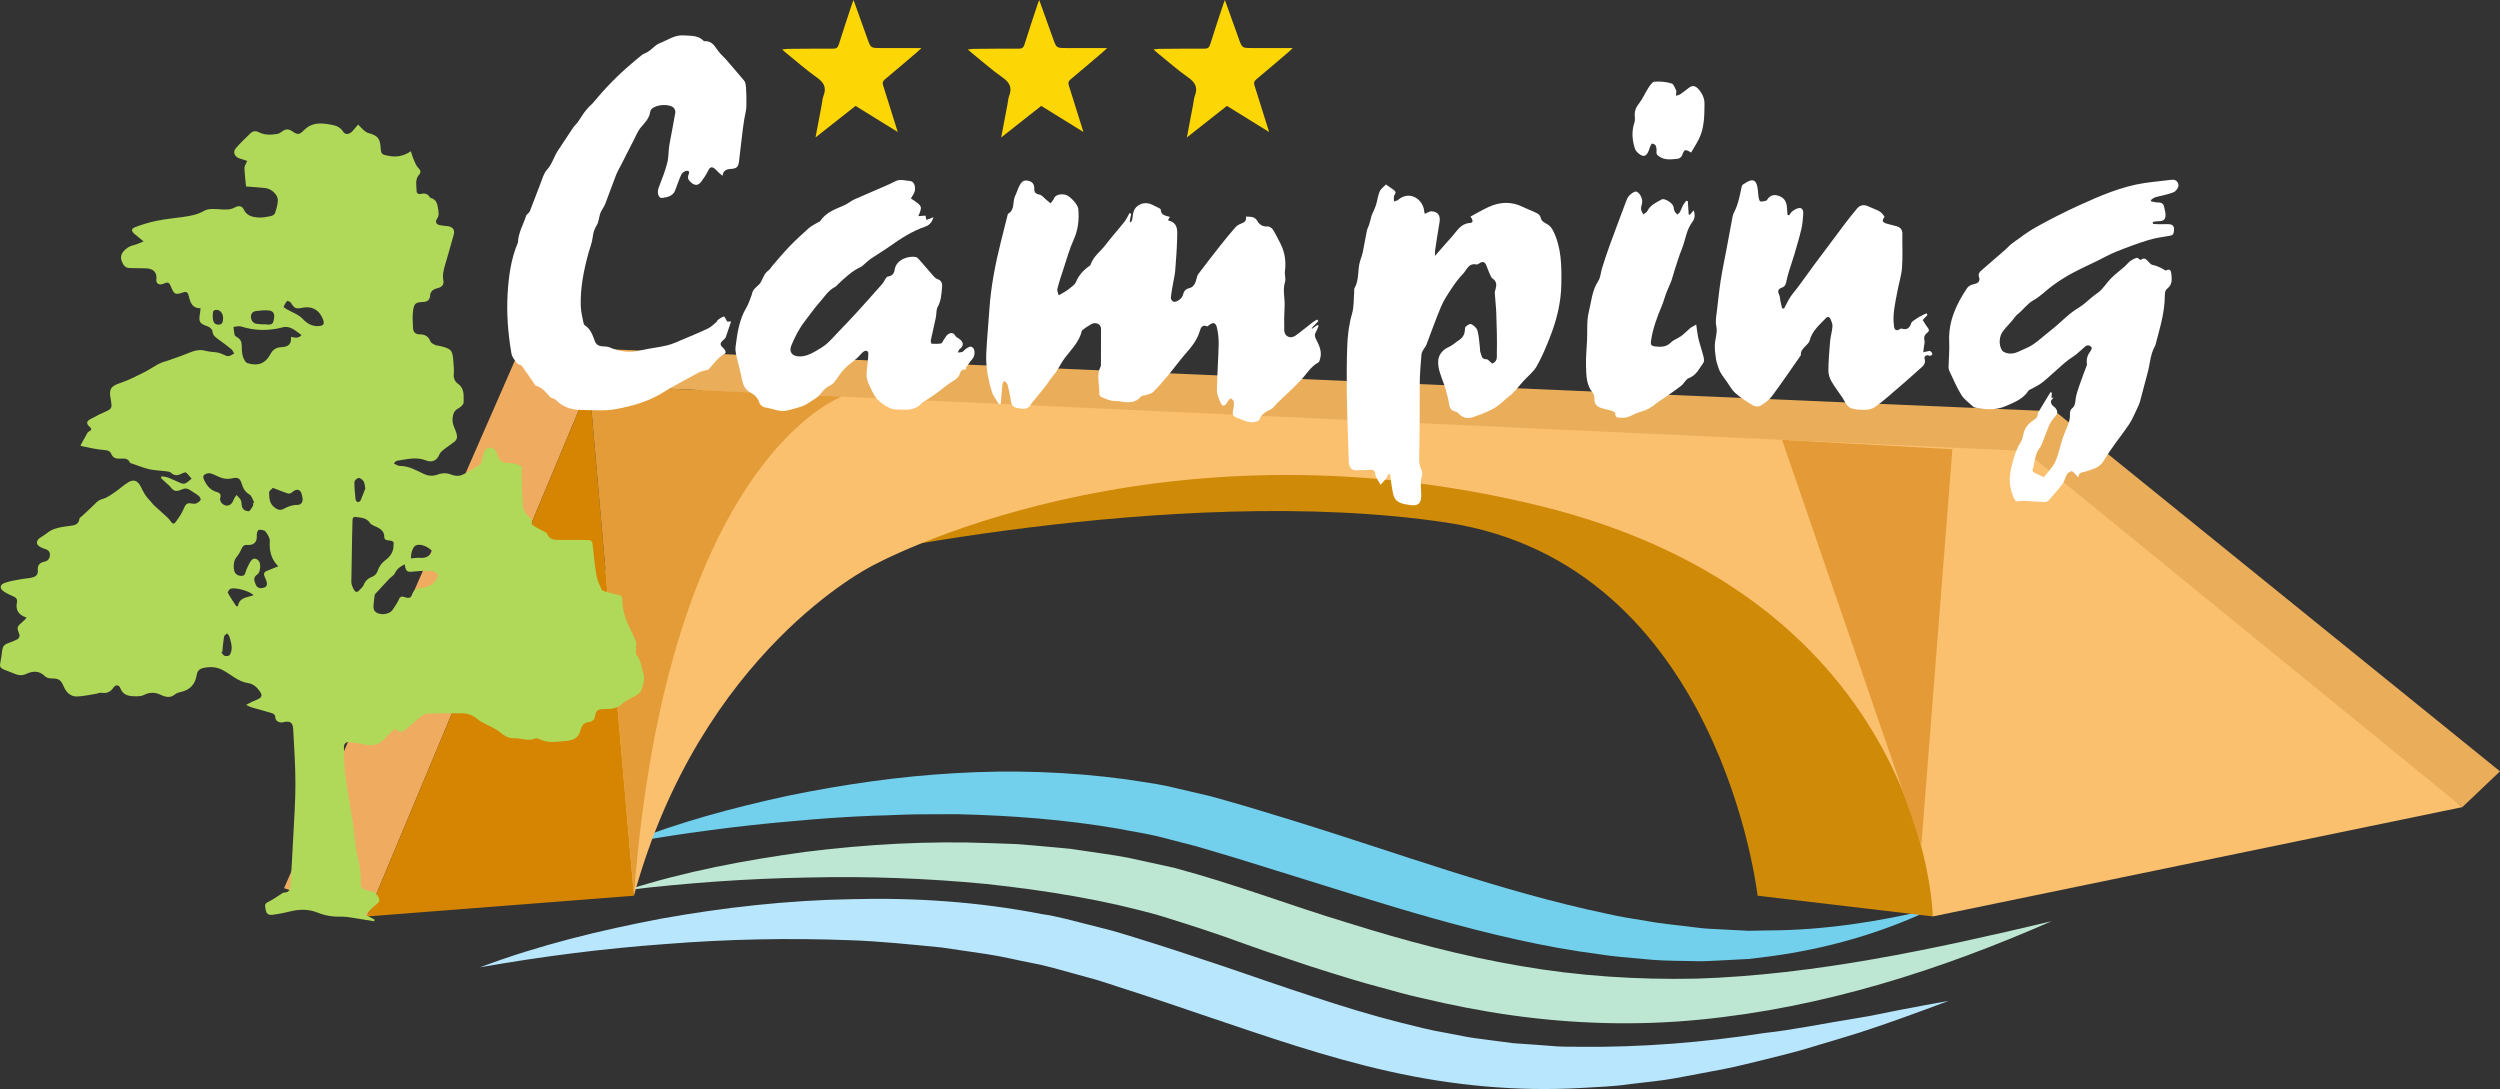 <svg xmlns="http://www.w3.org/2000/svg" xmlns:xlink="http://www.w3.org/1999/xlink" id="Calque_1" x="0px" y="0px" viewBox="0 0 433.119 188.669" xml:space="preserve"><rect x="0" y="0" width="433.119" height="188.669" fill="#333333" stroke="none"/><path fill="#72D0EC" d="M108.599,146.038c8.999-3.588,18.396-6.109,27.895-8.171 c9.522-1.955,19.2-3.366,28.988-3.918c9.786-0.58,19.68-0.267,29.52,1.056 c2.455,0.392,4.923,0.695,7.362,1.217l7.303,1.708c4.721,1.296,9.345,2.686,13.968,4.113 c18.478,5.703,36.397,12.421,54.826,16.272c2.296,0.564,4.617,0.853,6.935,1.264 c2.316,0.45,4.648,0.623,6.98,0.926c1.166,0.123,2.335,0.322,3.505,0.385l3.517,0.186l3.528,0.179 l3.528-0.063c9.441-0.034,18.893-1.474,28.309-3.729c-8.731,4.172-18.232,6.892-27.989,8.206 l-3.67,0.46l-3.689,0.195l-3.701,0.183c-1.235,0.059-2.463-0.018-3.698-0.022 c-2.468-0.033-4.948-0.072-7.393-0.353c-2.448-0.247-4.929-0.379-7.35-0.784 c-9.779-1.243-19.33-3.563-28.681-6.165c-9.349-2.632-18.522-5.585-27.672-8.415 c-4.558-1.453-9.15-2.844-13.688-4.16l-6.717-1.731c-2.252-0.538-4.565-0.856-6.843-1.326 c-9.184-1.572-18.574-2.283-28.03-2.499l-7.103,0.034c-2.37,0.032-4.739,0.192-7.118,0.229 c-4.752,0.182-9.509,0.515-14.263,0.966C127.629,143.086,118.125,144.399,108.599,146.038z"></path><path fill="#BDE7D3" d="M108.599,154.199c10.051-3.226,20.479-5.187,30.979-6.618 c10.517-1.31,21.172-1.927,31.854-1.514l4.009,0.14c1.338,0.04,2.67,0.202,4.007,0.297 l4.006,0.362l2.004,0.19l1.995,0.295c2.657,0.416,5.332,0.739,7.979,1.245l7.919,1.733 c10.665,2.838,20.206,6.558,30.173,9.556c9.883,3.092,19.813,5.756,29.872,7.465 c10.055,1.747,20.246,2.407,30.504,2.197c20.542-0.653,41.046-5.085,61.524-9.946 c-19.252,8.451-39.655,15.002-61.088,17.065c-10.693,1.044-21.581,0.738-32.261-0.748 c-5.34-0.739-10.626-1.788-15.839-3.023c-2.63-0.565-5.177-1.343-7.761-2.029 c-2.59-0.676-5.119-1.479-7.663-2.256c-2.548-0.774-5.059-1.614-7.564-2.464 c-2.512-0.84-5.021-1.678-7.495-2.579c-5.03-1.869-9.774-3.365-14.626-4.881 c-9.779-2.795-19.931-4.422-30.171-5.532c-10.255-0.995-20.637-1.374-31.045-1.124 C129.492,152.207,119.056,152.951,108.599,154.199z"></path><path fill="#B8E7FD" d="M83.162,167.584c10.182-3.839,20.81-6.424,31.541-8.459 c10.754-1.921,21.683-3.145,32.697-3.341c11.006-0.293,22.123,0.43,33.074,2.578 c2.762,0.386,5.456,1.172,8.17,1.847l4.069,1.039c1.336,0.368,2.618,0.792,3.93,1.185 c5.228,1.593,10.387,3.333,15.533,5.047c5.126,1.762,10.219,3.525,15.299,5.186 c5.069,1.676,10.138,3.241,15.234,4.517c2.548,0.635,5.094,1.308,7.671,1.734l3.856,0.741 c1.288,0.228,2.588,0.357,3.883,0.541l3.893,0.517c1.304,0.119,2.614,0.171,3.921,0.277l3.929,0.298 c1.313,0.069,2.632,0.04,3.95,0.065c10.538,0.107,21.215-0.738,31.828-2.382 c5.349-0.586,10.617-1.729,15.961-2.56c2.676-0.407,5.306-1.029,7.968-1.527 c2.666-0.491,5.325-1.02,8.007-1.481c-5.083,1.895-10.184,3.791-15.36,5.466 c-2.592,0.825-5.206,1.582-7.817,2.367c-2.6,0.824-5.249,1.475-7.9,2.14 c-2.658,0.627-5.301,1.341-7.991,1.86l-8.094,1.526c-2.704,0.511-5.462,0.722-8.199,1.079 c-2.735,0.396-5.51,0.476-8.281,0.644c-11.083,0.642-22.382-0.428-33.237-2.871 c-10.879-2.425-21.242-6.039-31.462-9.484c-5.107-1.746-10.197-3.476-15.301-5.102 c-1.271-0.409-2.551-0.86-3.816-1.235l-3.777-1.04c-2.523-0.68-5.017-1.463-7.608-1.92 c-2.577-0.5-5.126-1.14-7.73-1.531l-7.829-1.152c-5.261-0.516-10.534-1.074-15.853-1.262 c-10.625-0.409-21.34-0.192-32.045,0.663C104.558,164.327,93.854,165.698,83.162,167.584z"></path><path fill="#CF8A07" d="M334.857,158.77l-30.36-3.591c0,0-6.425-57.473-53.865-64.638 c-47.439-7.165-110.014,7.182-110.014,7.182l36.236-17.628l63-7.057l63.337,5.098l40.154,23.178 l11.099,32.319L334.857,158.77z"></path><path fill="#FAC06E" d="M334.857,158.77c0,0-1.014-54.744-68.229-71.167S151.064,98.05,151.064,98.05 s-29.598,14.69-41.242,57.129l-7.726-51.253l21.871-40.807l214.154,11.426l16.976,0.326l71.493,64.964 L334.857,158.77z"></path><polygon fill="#EFAC61" points="63.575,158.77 49.211,153.873 90.344,59.855 102.096,66.71 "></polygon><polygon fill="#D58502" points="109.822,155.179 63.575,158.77 102.096,66.71 "></polygon><polygon fill="#E49B37" points="308.74,76.202 338.248,77.829 332.87,146.402 "></polygon><polygon fill="#EAAE5B" points="90.344,59.855 102.096,66.71 350.853,78.136 426.59,139.836 433.119,133.633  356.076,71.281 "></polygon><path fill="#E39C37" d="M145.838,68.719c0,0-30.249,10.722-36.016,86.459l-7.726-88.469L145.838,68.719z"></path><path fill="#B0D959" d="M63.292,158.455c0.677,0.37,1.142,0.624,1.608,0.878 c-0.024,0.09-0.049,0.181-0.073,0.271c-1.259-0.203-2.516-0.415-3.776-0.604 c-0.604-0.09-1.217-0.208-1.821-0.189c-1.45,0.046-2.817-0.144-4.19-0.698 c-1.488-0.6-3.083-0.629-4.673-0.23c-0.981,0.246-1.979,0.443-2.98,0.586 c-0.566,0.081-1.159,0.074-1.33-0.724c-0.243-1.136-0.203-1.192,0.699-1.646 c0.684-0.344,1.304-0.816,1.958-1.221c0.171-0.106,0.365-0.253,0.547-0.251 c0.88,0.007,1.023-0.614,1.064-1.257c0.177-2.781,0.341-5.564,0.479-8.347 c0.153-3.068,0.38-6.138,0.378-9.207c-0.002-3.17-0.218-6.341-0.388-9.509 c-0.063-1.17-0.585-1.475-1.742-1.176c-0.615,0.159-1.341-0.216-1.354-0.821 c-0.011-0.547-0.347-0.684-0.699-0.792c-1.142-0.351-2.3-0.646-3.447-0.98 c-0.255-0.074-0.488-0.221-0.917-0.421c0.44-0.234,0.694-0.385,0.962-0.508 c0.401-0.184,0.828-0.317,1.213-0.53c0.511-0.282,0.664-0.629,0.275-1.204 c-0.537-0.796-1.169-1.397-2.14-1.541c-1.729-0.256-2.94-1.512-4.408-2.27 c-1.068-0.551-2.139-0.577-3.265-0.347c-0.658,0.134-1.082,0.505-1.186,1.182 c-0.248,1.623-1.147,2.629-2.766,2.989c-0.327,0.073-0.697,0.162-0.94,0.369 c-0.838,0.714-1.651,0.538-2.541,0.115c-0.962-0.456-1.932-0.487-2.93,0.042 c-0.405,0.214-0.952,0.215-1.435,0.214c-1.126-0.002-2.157-0.145-2.653-1.442 c-0.207-0.541-0.789-0.63-1.175-0.052c-0.51,0.765-1.17,1.034-2.074,0.887 c-0.31-0.05-0.653,0.137-0.985,0.188c-1.077,0.167-2.154,0.416-3.236,0.453 c-1.096,0.038-1.845-0.676-2.264-1.632c-0.554-1.264-0.849-1.481-2.217-1.496 c-0.361-0.004-0.822-0.122-1.061-0.362c-1.012-1.021-2.135-0.948-3.29-0.407 c-0.63,0.295-1.205,0.266-1.81,0.033c-0.705-0.271-1.407-0.551-2.109-0.832 c-0.472-0.189-0.682-0.497-0.568-1.042c0.154-0.738,0.265-1.487,0.346-2.237 c0.066-0.612,0.33-1.007,0.925-1.218c0.614-0.217,1.227-0.456,1.793-0.77 c0.18-0.1,0.352-0.528,0.282-0.713c-0.501-1.323-0.512-1.362,0.567-2.298 c0.156-0.135,0.333-0.246,0.654-0.702c-0.198-0.077-0.403-0.139-0.592-0.232 c-0.992-0.492-1.281-1.345-1.079-2.355c0.13-0.649-0.163-0.888-0.68-1.102 c-0.528-0.219-1.05-0.471-1.53-0.779c-0.792-0.509-0.816-1.179,0.053-1.514 c0.998-0.385,2.102-0.5,3.164-0.709c0.433-0.085,0.885-0.079,1.317-0.168 c0.744-0.153,1.402-0.367,1.299-1.387c-0.077-0.765,0.296-1.265,1.123-1.423 c0.628-0.119,0.99-0.572,0.976-1.236c-0.014-0.676-0.475-0.869-1.056-1.05 c-0.445-0.139-1.052-0.455-1.161-0.819c-0.178-0.599,0.38-0.989,0.91-1.295 c0.509-0.295,0.944-0.721,1.459-1.001c0.44-0.239,0.938-0.394,1.428-0.51 c0.581-0.137,1.179-0.204,1.773-0.279c0.822-0.104,1.63-0.184,1.762-1.274 c0.021-0.177,0.316-0.322,0.486-0.481c0.744-0.698,1.509-1.375,2.225-2.1 c0.38-0.386,0.701-0.682,1.302-0.832c0.787-0.196,1.499-0.756,2.199-1.227 c0.793-0.534,1.49-1.22,2.313-1.695c0.874-0.504,1.534-0.232,2.016,0.642 c0.288,0.523,0.522,1.08,0.85,1.575c0.3,0.454,0.693,0.846,1.048,1.264 c0.167,0.197,0.326,0.404,0.515,0.578c0.608,0.562,1.235,1.102,1.841,1.667 c0.345,0.322,0.729,0.632,0.975,1.024c0.274,0.438,0.57,0.623,0.888,0.187 c0.531-0.73,1.063-1.489,1.41-2.313c0.268-0.636,0.478-1.075,1.26-0.925 c0.3,0.057,0.651,0.101,0.92-0.002c0.298-0.115,0.619-0.362,0.752-0.637 c0.07-0.145-0.182-0.542-0.386-0.705c-0.445-0.356-0.957-0.627-1.43-0.95 c-0.441-0.301-0.856-0.381-1.386-0.151c-1.129,0.49-1.417,0.378-2.178-0.57 c-0.16-0.199-0.392-0.338-0.582-0.514c-0.311-0.287-0.615-0.581-0.921-0.873 c0.04-0.099,0.08-0.198,0.121-0.297c0.393,0.075,0.807,0.094,1.174,0.237 c0.722,0.282,1.409,0.655,2.13,0.941c0.249,0.098,0.608,0.151,0.826,0.042 c0.39-0.195,0.711-0.528,1.06-0.804c-0.316-0.363-0.605-0.757-0.966-1.067 c-0.1-0.086-0.438,0.039-0.629,0.139c-0.693,0.362-1.319,0.523-1.996-0.106 c-0.244-0.226-0.722-0.226-1.099-0.277c-0.892-0.121-1.808-0.128-2.677-0.334 c-1.008-0.239-1.978-0.641-2.964-0.976c-0.123-0.042-0.312-0.07-0.349-0.157 c-0.408-0.934-1.225-0.665-1.944-0.688c-0.587-0.019-1.032-0.203-1.286-0.815 c-0.226-0.545-0.676-0.654-1.313-0.695c-1.28-0.082-2.545-0.419-3.813-0.665 c-0.142-0.028-0.266-0.146-0.218-0.118c0.462-0.839,0.839-1.538,1.234-2.227 c0.057-0.1,0.194-0.163,0.304-0.223c0.422-0.23,0.419-0.468,0.06-0.774 c-0.602-0.513-0.596-0.938,0.087-1.314c0.973-0.537,1.975-1.027,2.99-1.479 c0.47-0.209,0.735-0.482,0.699-0.994c-0.023-0.334-0.066-0.669-0.131-0.998 c-0.354-1.79,0.02-2.266,1.702-2.826c1.366-0.454,2.664-1.129,3.96-1.769 c0.857-0.424,1.65-0.976,2.489-1.439c0.378-0.209,0.798-0.342,1.201-0.505 c0.046-0.019,0.108,0.004,0.155-0.013c1.308-0.47,2.632-0.903,3.917-1.43 c0.985-0.404,1.931-0.705,3.018-0.4c0.669,0.188,1.391,0.18,2.082,0.301 c0.319,0.056,0.622,0.209,0.932,0.319c0.31,0.111,0.631,0.339,0.925,0.307 c0.35-0.038,0.677-0.297,1.013-0.46c-0.174-0.265-0.296-0.593-0.531-0.783 c-0.765-0.621-1.565-1.199-2.362-1.78c-0.452-0.329-0.818-0.649-0.876-1.298 c-0.027-0.299-0.442-0.698-0.767-0.814c-1.519-0.545-1.671-0.766-1.373-2.439 c0.04-0.223,0.046-0.452,0.073-0.734c-1.481,0.026-1.793-1.054-2.035-2.101 c-0.15-0.646-0.364-0.842-1.006-0.626c-1.327,0.446-1.51,0.347-2.043-0.923 c-0.372-0.889-0.501-0.938-1.441-0.557c-0.661,0.268-1.217-0.105-1.13-0.758 c0.16-1.199-0.492-1.909-1.792-1.942c-0.938-0.024-1.877-0.047-2.815-0.051 c-0.759-0.003-1.105-0.489-1.354-1.102c-0.254-0.627-0.215-1.192,0.238-1.752 c0.503-0.622,1.117-0.971,1.889-1.144c0.484-0.108,0.938-0.352,1.624-0.621 c-0.633-0.516-1.072-0.863-1.5-1.224c-0.691-0.584-0.701-0.969,0.114-1.275 c1.185-0.445,2.412-0.816,3.651-1.069c1.472-0.3,2.976-0.446,4.467-0.651 c1.305-0.179,2.545-0.379,3.763-1.08c0.804-0.463,2.027-0.296,3.054-0.242 c0.802,0.042,1.548,0.066,2.264-0.344c0.616-0.352,1.241-0.294,1.541,0.354 c0.517,1.118,1.509,1.313,2.513,1.394c0.713,0.057,1.453-0.104,2.166-0.243 c0.272-0.053,0.652-0.263,0.728-0.488c0.239-0.708,0.46-1.452,0.499-2.192 c0.053-0.995-1.064-2.058-2.19-2.182c-1.107-0.123-2.221-0.186-3.322-0.275 c-0.098-1.06-0.24-2.138-0.273-3.219c-0.011-0.345,0.269-0.699,0.475-1.192 c-0.387-0.132-0.799-0.303-1.227-0.412c-0.905-0.23-1.341-1.09-0.765-1.776 c0.779-0.928,1.687-1.747,2.546-2.607c0.426-0.426,0.942-0.457,1.445-0.196 c1.034,0.535,2.117,0.472,3.203,0.3c0.286-0.045,0.574-0.223,0.812-0.404 c0.593-0.453,1.142-0.509,1.784-0.059c0.927,0.649,1.241,0.627,2.037-0.18 c1.507-1.526,3.311-1.246,5.112-0.87c0.673,0.141,1.267,0.485,1.683,1.136 c0.377,0.591,1.119,0.476,1.646-0.151c0.31-0.369,0.631-0.728,0.947-1.092 c0.332,0.341,0.645,0.703,1.004,1.014c0.227,0.197,0.505,0.379,0.79,0.459 c1.5,0.419,1.988,0.864,2.086,2.411c0.085,1.337,0.252,1.316,1.474,1.545 c1.283,0.241,2.492,0.061,3.772-0.806c0.173,0.517,0.287,0.967,0.473,1.384 c0.236,0.528,0.437,1.123,0.828,1.515c0.412,0.413,0.483,0.766,0.149,1.139 c-0.773,0.866-0.467,1.878-0.449,2.843c0.008,0.438,0.335,0.619,0.784,0.506 c0.622-0.156,1.136-0.013,1.495,0.552c0.041,0.064,0.101,0.143,0.166,0.159 c0.848,0.206,1.116,0.829,1.237,1.61c0.108,0.698,0.298,1.36-0.162,2.034 c-0.341,0.499-0.125,0.917,0.462,1.05c0.453,0.103,0.924,0.13,1.387,0.184 c0.921,0.107,1.299,0.656,1.055,1.5c-0.501,1.739-0.969,3.488-1.489,5.222 c-0.265,0.881-0.489,1.738-0.302,2.678c0.126,0.635-0.164,1.106-0.842,1.293 c-0.35,0.097-0.729,0.2-1.004,0.417c-0.223,0.176-0.426,0.52-0.436,0.798 c-0.029,0.757-0.37,1.181-1.129,1.218c-1.382,0.068-1.655,0.211-1.836,1.538 c-0.136,0.995-0.053,2.026-0.002,3.038c0.034,0.665,0.454,1.039,1.139,1.039 c0.901,0,1.531,0.33,1.869,1.234c0.103,0.274,0.524,0.46,0.835,0.615 c0.223,0.112,0.509,0.091,0.761,0.155c2.094,0.53,2.234,0.688,2.385,2.79 c0.049,0.676,0.129,1.361,0.065,2.03c-0.073,0.764,0.166,1.335,0.759,1.766 c1.14,0.829,0.934,2.085,0.946,3.215c0.004,0.347-0.528,0.816-0.923,1.027 c-0.724,0.388-0.901,0.92-0.99,1.698c-0.119,1.048,0.477,1.835,0.71,2.747 c0.142,0.555,0.036,0.989-0.387,1.321c-0.632,0.496-1.312,0.934-1.941,1.434 c-0.268,0.213-0.551,0.486-0.671,0.793c-0.396,1.014-1.261,1.445-2.294,1.025 c-1.675-0.68-3.331-0.2-4.993,0.04c-0.122,0.018-0.24,0.102-0.346,0.175 c-0.059,0.04-0.092,0.119-0.242,0.326c0.377,0.156,0.712,0.415,1.044,0.411 c1.507-0.016,2.762,0.726,4.037,1.335c0.857,0.409,1.645,0.465,2.483,0.159 c0.849-0.31,1.628-0.304,2.492,0.045c0.508,0.205,1.242,0.243,1.73,0.027 c1.101-0.487,2.13-1.151,3.146-1.808c0.207-0.134,0.247-0.548,0.334-0.842 c0.125-0.422,0.166-0.879,0.349-1.272c0.144-0.308,0.42-0.725,0.689-0.769 c0.557-0.09,1.165-0.004,1.403,0.696c0.058,0.17,0.204,0.315,0.242,0.487 c0.265,1.214,1.124,1.495,2.21,1.439c0.13-0.007,0.269-0.029,0.39,0.006 c0.421,0.119,0.84,0.247,1.251,0.395c0.636,0.23,0.284,0.727,0.298,1.134 c0.062,1.923,0.112,3.846,0.224,5.766c0.026,0.442,0.215,0.906,0.439,1.297 c0.357,0.624,1.289,0.895,1.099,1.88c-0.026,0.137,0.32,0.396,0.538,0.521 c0.624,0.36,1.271,0.678,1.906,1.018c0.085,0.046,0.193,0.111,0.223,0.191 c0.419,1.131,1.351,1.127,2.33,1.112c1.585-0.023,3.17,0.013,4.755,0.01 c0.513-0.001,0.759,0.228,0.815,0.734c0.199,1.787,0.351,3.582,0.647,5.353 c0.141,0.845,0.534,1.657,0.885,2.451c0.088,0.2,0.439,0.329,0.695,0.403 c0.77,0.225,1.546,0.438,2.333,0.594c0.451,0.089,0.595,0.284,0.591,0.735 c-0.016,1.672,0.452,3.232,1.169,4.729c0.422,0.881,0.852,1.76,1.225,2.662 c0.096,0.232-0.028,0.547-0.015,0.822c0.023,0.525-0.127,1.22,0.149,1.541 c0.723,0.842,0.702,1.873,1.036,2.81c0.424,1.191,0.094,2.269-0.343,3.326 c-0.139,0.337-0.548,0.606-0.892,0.805c-0.864,0.5-1.77,0.848-2.554,1.576 c-0.598,0.556-1.719,0.765-2.601,0.75c-1.46-0.025-1.74,0.105-1.982,1.552 c-0.047,0.279-0.548,0.661-0.862,0.683c-1.045,0.071-1.412,0.678-1.632,1.581 c-0.294,1.207-1.275,1.597-2.369,1.696c-1.547,0.139-3.111,0.451-4.62-0.259 c-0.252-0.119-0.62-0.259-0.826-0.161c-1.205,0.569-2.377-0.086-3.562-0.033 c-0.952,0.043-1.697-0.367-2.45-0.996c-0.812-0.679-1.859-1.076-2.801-1.601 c-0.359-0.2-0.761-0.36-1.057-0.632c-0.815-0.748-1.777-1.094-2.85-1.1 c-1.957-0.013-3.916,0.001-5.872,0.062c-0.377,0.012-0.801,0.221-1.109,0.461 c-0.882,0.686-1.709,1.443-2.571,2.156c-0.853,0.706-1.095,0.706-2.036,0.041 c-0.597,0.558-1.263,1.075-1.799,1.703c-1.031,1.207-2.285,1.262-3.691,0.935 c-0.77-0.179-1.564-0.272-2.352-0.361c-0.609-0.068-0.976,0.28-0.967,0.865 c0.024,1.501-0.004,3.015,0.191,4.498c0.374,2.84,0.908,5.659,1.337,8.492 c0.225,1.49,0.335,2.998,0.559,4.488c0.17,1.124,0.47,2.228,0.654,3.351 c0.117,0.713,0.225,1.452,0.165,2.165c-0.106,1.254,0.15,1.696,1.425,1.888 c0.677,0.102,1.175,0.325,1.571,0.962c0.412,0.662,0.261,0.987-0.291,1.414 C64.552,157.199,63.988,157.805,63.292,158.455z M68.175,94.449c0.121-0.539-0.099-0.753-0.641-0.804 c-0.404-0.038-0.966-0.009-0.961-0.665c0.006-0.792-0.466-1.229-1.092-1.572 c-0.478-0.262-1.122-0.415-1.393-0.818c-0.615-0.917-1.524-0.875-2.402-1.024 c-0.454-0.077-0.609,0.152-0.617,0.568c-0.018,1.038-0.053,2.076-0.071,3.114 c-0.045,2.519-0.078,5.039-0.129,7.558c-0.012,0.585,0.554,1.828,0.933,1.743 c0.401-0.089,0.711-0.601,1.051-0.938c0.071-0.07,0.111-0.176,0.149-0.272 c0.296-0.751,0.833-1.189,1.601-1.472c0.348-0.128,0.692-0.564,0.818-0.934 c0.261-0.771,0.652-1.364,1.318-1.859C67.593,96.438,68.208,95.599,68.175,94.449z M70.123,97.767 c-0.778,0.363-1.365,0.79-1.722,1.564c-0.174,0.378-0.647,0.611-0.956,0.937 c-0.844,0.893-1.673,1.8-2.504,2.705c-0.03,0.032-0.022,0.1-0.028,0.152 c-0.076,0.621-0.185,1.241-0.212,1.864c-0.013,0.293,0.045,0.667,0.222,0.877 c0.697,0.83,2.531,0.666,3.122-0.249c0.367-0.569,0.782-1.122,1.045-1.738 c0.238-0.557,0.52-0.605,1.026-0.425c0.512,0.183,1.065,0.27,1.278-0.439 c0.248-0.829,0.833-1.098,1.638-1.172c0.928-0.086,1.799-0.406,2.378-1.187 c0.24-0.324,0.562-0.924,0.433-1.109c-0.238-0.342-0.777-0.641-1.201-0.654 c-1.142-0.037-2.293,0.046-3.432,0.161c-0.618,0.063-0.865-0.217-0.999-0.726 C70.168,98.161,70.157,97.987,70.123,97.767z M52.238,58.051c-0.604-0.426-1.099-0.877-1.678-1.152 c-0.426-0.203-1.006-0.343-1.439-0.225c-2.48,0.679-4.918,0.657-7.373-0.114 c-0.386-0.121-0.862,0.042-1.297,0.074c0.059,0.46,0.084,0.928,0.195,1.375 c0.041,0.166,0.264,0.315,0.437,0.414c0.585,0.334,0.802,0.822,0.8,1.49 c-0.002,0.618,0.023,1.261,0.195,1.846c0.127,0.434,0.431,1.032,0.788,1.147 c1.784,0.577,3.123,0.081,3.993-1.558c0.465-0.876,1.045-1.16,1.961-1.208 c1.247-0.065,1.692-0.614,1.593-1.787C51.111,58.539,51.788,58.621,52.238,58.051z M48.209,98.11 c-1.226-1.22-1.575-2.679-1.47-4.35c0.034-0.551-0.37-1.205-0.745-1.675 c-0.206-0.258-0.788-0.344-1.163-0.282c-0.17,0.028-0.379,0.615-0.349,0.927 c0.108,1.119-0.455,1.77-1.617,1.677c-0.496-0.04-0.759,0.116-0.963,0.569 c-0.233,0.517-0.507,1.039-0.87,1.47c-0.503,0.597-0.576,1.266-0.527,1.976 c0.059,0.849,0.469,1.28,1.231,1.35c0.823,0.076,0.735-0.633,0.953-1.093 c0.263-0.554,0.49-1.152,0.873-1.614c0.385-0.465,0.915-0.315,1.281,0.126 c0.393,0.473,0.275,1.992-0.246,2.327c-0.814,0.523-0.543,1.141-0.285,1.77 c0.285,0.694,0.914,0.686,1.463,0.502c0.547-0.183,0.553-0.691,0.363-1.183 c-0.093-0.241-0.186-0.484-0.293-0.719c-0.215-0.475-0.091-0.801,0.401-0.992 C46.874,98.652,47.497,98.396,48.209,98.11z M43.867,87.13c0.058-0.035,0.116-0.069,0.174-0.104 c-0.27-0.468-0.43-1.122-0.835-1.362c-0.753-0.446-1.094-1.067-1.321-1.831 c-0.305-1.026-0.69-1.186-1.738-0.948c-0.501,0.114-1.082,0.098-1.576-0.04 c-0.716-0.2-1.37-0.62-2.084-0.833c-0.301-0.09-0.742,0.022-1.023,0.197 c-0.336,0.209-0.291,0.541-0.099,0.949c0.481,1.019,1.106,1.793,2.248,2.104 c0.485,0.132,0.752,0.455,0.529,1.079c-0.088,0.247,0.14,0.757,0.382,0.944 c0.821,0.637,1.619,0.289,1.965-0.744c0.096-0.285,0.322-0.526,0.488-0.787 c0.252,0.292,0.568,0.552,0.737,0.886c0.145,0.286,0.121,0.658,0.174,0.991 c0.105,0.667,0.669,0.921,1.174,0.947c0.238,0.012,0.532-0.566,0.751-0.907 C43.898,87.533,43.852,87.312,43.867,87.13z M47.276,84.518c-0.3,0.332-0.655,0.545-0.651,0.751 c0.017,0.954,0.023,1.925,0.9,2.621c0.502,0.398,1.001,0.588,1.573,0.287 c0.766-0.403,1.523-0.715,2.426-0.705c0.648,0.008,0.984-0.497,0.893-1.128 c-0.068-0.47-0.165-1.078-0.484-1.337c-0.427-0.348-0.965-0.063-1.39,0.329 c-0.154,0.142-0.494,0.218-0.692,0.153C49.018,85.216,48.205,84.876,47.276,84.518z M54.88,56.499 c1.232,0.002,1.441-0.317,0.988-1.376c-0.643-1.504-1.907-2.146-3.54-1.797 c-1.06,0.226-1.356,0.071-1.907-0.842c-0.116-0.193-0.612-0.401-0.657-0.351 c-0.265,0.291-0.475,0.646-0.631,1.01c-0.024,0.055,0.311,0.295,0.504,0.409 c0.946,0.555,2.086,0.923,2.799,1.689C53.186,56.046,53.943,56.443,54.88,56.499z M45.767,56.202 c0.001-0.01,0.002-0.02,0.002-0.03c0.155,0.016,0.311,0.037,0.466,0.047 c0.922,0.058,1.084-0.083,1.245-1.079c0.128-0.787-0.135-1.279-0.907-1.353 c-0.74-0.07-1.504,0.004-2.246,0.106c-0.54,0.074-0.892,0.461-0.849,1.042 c0.044,0.592,0.338,1.055,0.966,1.165C44.879,56.176,45.327,56.171,45.767,56.202z M43.934,103.123 c-0.635-0.725-3.288-1.452-4.028-1.1c-0.216,0.103-0.499,0.561-0.432,0.683 c0.437,0.801,0.958,1.556,1.462,2.319c0.021,0.032,0.142-0.002,0.291-0.009 C41.431,103.486,42.838,103.529,43.934,103.123z M74.934,95.523c-0.888-0.932-2.137-1.365-2.892-1.035 c-0.488,0.213-0.929,1.428-0.821,2.255c0.54-0.039,1.087-0.153,1.617-0.1 C73.797,96.738,74.426,96.323,74.934,95.523z M63.288,84.634c-0.115-0.543-0.104-0.954-0.289-1.234 c-0.187-0.283-0.577-0.61-0.864-0.597c-0.267,0.012-0.729,0.444-0.732,0.696 c-0.015,1.025,0.098,2.054,0.204,3.077c0.016,0.158,0.231,0.382,0.386,0.412 c0.139,0.027,0.409-0.132,0.472-0.274C62.784,85.988,63.053,85.241,63.288,84.634z M38.52,112.918 c-0.06,0.023-0.121,0.047-0.181,0.07c0.188,0.223,0.341,0.567,0.574,0.636 c0.273,0.08,0.793,0.021,0.895-0.157c0.223-0.39,0.355-0.897,0.332-1.347 c-0.031-0.61-0.216-1.217-0.387-1.811c-0.063-0.218-0.275-0.394-0.419-0.588 c-0.181,0.19-0.487,0.359-0.522,0.573C38.67,111.162,38.61,112.043,38.52,112.918z M36.853,54.758 c0.01,1.057,0.303,1.486,1.008,1.489c0.707,0.003,0.762-0.558,0.789-1.038 c0.049-0.885-0.503-1.563-1.187-1.526C36.677,53.725,36.95,54.37,36.853,54.758z"></path><g>	<path fill="#FFFFFF" d="M91.188,37.272c0.212-0.238,0.511-0.441,0.623-0.719  c0.625-1.56,1.187-3.145,1.807-4.708c0.333-0.841,0.57-1.807,1.151-2.442  c0.882-0.964,1.165-2.194,1.836-3.231c0.888-1.371,1.789-2.733,2.705-4.085  c0.231-0.341,0.566-0.611,0.807-0.947c0.355-0.495,0.653-1.031,1.007-1.526  c0.278-0.389,0.597-0.752,0.915-1.11c0.186-0.209,0.433-0.366,0.611-0.581  c2.071-2.502,4.306-4.843,6.8-6.93c0.59-0.494,1.163-1.012,1.773-1.479  c0.27-0.207,0.62-0.306,0.922-0.475c0.193-0.108,0.368-0.251,0.545-0.385  c0.504-0.383,0.952-0.907,1.518-1.127c1.405-0.547,2.68-1.534,4.311-1.395  c1.172,0.1,2.406-0.043,3.346,0.91c0.051,0.052,0.142,0.1,0.21,0.095  c1.209-0.093,1.699,0.779,2.284,1.604c0.447,0.631,1.061,1.141,1.574,1.729  c1.003,1.151,1.988,2.317,2.976,3.482c0.083,0.097,0.131,0.224,0.19,0.341  c0.248,0.491,0.269,4.223,0.152,4.753c-0.24,1.084-0.411,2.187-0.554,3.289  c-0.241,1.86-0.424,3.728-0.66,5.589c-0.134,1.058-0.411,1.275-1.505,1.35  c-0.671,0.046-1.228,0.26-1.364,1.182c-0.294-0.252-0.5-0.417-0.693-0.597  c-0.247-0.23-0.457-0.508-0.728-0.702c-0.486-0.347-0.802-0.14-1.055,0.392  c-0.325,0.682-0.75,1.329-1.209,1.931c-0.533,0.699-1.108,0.728-1.809,0.085  c-0.384-0.352-0.552-0.623-0.444-1.117c0.067-0.305,0.426-0.809-0.17-0.858  c-0.326-0.027-0.852,0.301-1.003,0.609c-0.438,0.891-0.716,1.859-1.086,2.785  c-0.4,1.004-1.35,1.184-2.24,1.306c-0.685,0.094-0.95-0.931-0.609-1.799  c0.548-1.397,1.094-2.807,1.476-4.255c0.262-0.994,0.192-2.071,0.365-3.095  c0.319-1.888,0.73-3.76,1.043-5.649c0.046-0.279-0.146-0.732-0.377-0.9  c-0.899-0.655-2.944-0.471-3.729,0.278c-0.121,0.116-0.222,0.302-0.243,0.468  c-0.147,1.153-0.919,1.895-1.626,2.728c-0.556,0.656-0.868,1.52-1.282,2.294  c-0.208,0.388-0.406,0.782-0.605,1.174c-0.466,0.919-0.931,1.838-1.396,2.757  c-0.346,0.684-0.748,1.347-1.028,2.057c-0.647,1.643-1.215,3.317-1.858,4.962  c-0.205,0.524-0.578,0.98-0.805,1.497c-0.166,0.377-0.21,0.806-0.322,1.208  c-0.087,0.312-0.137,0.654-0.304,0.919c-0.408,0.647-0.65,1.299-0.734,2.09  c-0.103,0.968-0.5,1.904-0.758,2.857c-0.821,3.03-1.438,6.095-1.316,9.252  c0.036,0.924,0.285,1.842,0.457,2.759c0.032,0.171,0.121,0.386,0.255,0.474  c0.992,0.656,1.35,1.684,1.722,2.734c0.216,0.612,0.738,0.891,1.415,0.901  c0.4,0.006,0.832,0.043,1.193,0.199c1.724,0.745,3.461,0.961,5.315,0.507  c1.516-0.372,3.09-0.508,4.607-0.877c0.971-0.236,1.894-0.687,2.824-1.075  c1.426-0.596,2.858-1.185,4.251-1.854c0.537-0.258,0.979-0.721,1.451-1.108  c0.115-0.094,0.146-0.297,0.264-0.379c0.331-0.231,0.671-0.496,1.046-0.587  c0.102-0.024,0.341,0.524,0.561,0.879c0.113,0,0.332,0,0.671,0c-0.32,0.952-0.612,1.842-0.924,2.725  c-0.048,0.137-0.172,0.261-0.287,0.359c-0.795,0.673-0.789,0.919-0.048,1.595  c0.184,0.168,0.355,0.513,0.306,0.725c-0.044,0.191-0.406,0.299-0.611,0.465  c-0.312,0.252-0.634,0.499-0.906,0.791c-0.488,0.524-0.938,1.084-1.415,1.619  c-0.057,0.064-0.179,0.073-0.273,0.101c-0.471,0.142-0.98,0.211-1.407,0.435  c-1.707,0.897-3.391,1.837-5.077,2.773c-0.499,0.277-0.969,0.606-1.461,0.896  c-2.454,1.447-5.181,2.201-7.926,2.697c-1.916,0.346-3.936,0.148-5.909,0.132  c-1.685-0.013-3.212-0.478-4.432-1.748c-0.252-0.263-0.793-0.261-1.021-0.532  c-0.69-0.82-1.361-1.621-2.45-1.936c-0.137-0.04-0.218-0.28-0.322-0.43  c-0.688-0.994-1.353-2.006-2.08-2.971c-0.175-0.232-0.647-0.24-0.824-0.472  c-0.39-0.511-0.87-1.065-0.975-1.661c-0.31-1.765-0.53-3.555-0.644-5.344  c-0.107-1.691-0.123-3.399-0.02-5.089c0.182-2.992,0.573-5.959,1.755-8.759  c0.01-0.024,0.036-0.045,0.037-0.068C89.774,40.312,90.709,38.84,91.188,37.272z"></path>	<path fill="#FFFFFF" d="M258.497,62.98c1.019-0.325,0.811-1.243,0.827-1.869  c0.057-2.265-0.021-4.535-0.095-6.801c-0.038-1.167-0.185-2.33-0.256-3.496  c-0.015-0.251,0.069-0.514,0.138-0.763c0.195-0.703,0.181-1.323-0.515-1.78  c-0.176-0.116-0.297-0.351-0.388-0.556c-0.242-0.543-0.472-1.094-0.674-1.653  c-0.241-0.669-0.612-0.871-1.238-0.442c-0.146,0.1-0.351,0.236-0.494,0.203  c-1.375-0.312-1.684,0.944-2.341,1.623c-0.715,0.739-1.345,1.578-1.916,2.436  c-0.684,1.029-1.388,2.074-1.869,3.203c-0.927,2.178-1.696,4.423-2.552,6.632  c-0.125,0.322-0.384,0.59-0.551,0.899c-0.129,0.238-0.28,0.495-0.303,0.755  c-0.118,1.314-0.228,2.631-0.28,3.949c-0.049,1.22-0.021,2.443-0.028,3.665  c-0.02,3.391-0,6.784-0.091,10.173c-0.021,0.775,0.018,1.453,0.356,2.152  c0.157,0.326,0.217,0.792,0.115,1.133c-0.339,1.13-0.117,2.258-0.116,3.387  c0.001,1.371-0.529,1.875-1.891,1.672c-1.203-0.179-2.545-0.298-2.931-1.771  c-0.273-1.044-0.362-2.136-0.532-3.206c-0.02-0.124-0.032-0.248-0.065-0.504  c-0.196,0.161-0.343,0.239-0.426,0.362c-0.084,0.124-0.069,0.321-0.161,0.433  c-0.332,0.398-0.691,0.774-1.039,1.158c-0.251-0.42-0.522-0.829-0.744-1.264  c-0.115-0.225-0.169-0.491-0.2-0.745c-0.059-0.473-0.332-0.586-0.762-0.566  c-0.879,0.043-1.759,0.074-2.638,0.076c-0.686,0.001-1.137-0.555-1.165-1.383  c-0.054-1.589-0.108-3.178-0.154-4.767c-0.071-2.424-0.171-4.847-0.192-7.271  c-0.022-2.65-0.019-5.303,0.072-7.951c0.067-1.943,0.289-3.866,0.842-5.766  c0.342-1.175,0.263-2.472,0.371-3.715c0.02-0.233-0.052-0.513,0.053-0.694  c0.839-1.447,0.502-3.124,0.948-4.644c0.161-0.55,0.377-1.086,0.494-1.645  c0.255-1.216,0.448-2.446,0.7-3.663c0.076-0.365,0.276-0.703,0.394-1.062  c0.122-0.372,0.215-0.755,0.317-1.134c0.039-0.143,0.049-0.295,0.105-0.43  c0.255-0.62,0.567-1.22,0.771-1.856c0.246-0.763,0.304-1.599,0.633-2.318  c0.234-0.513,0.78-0.883,1.091-1.214c0.526,0.369,0.864,0.616,1.212,0.849  c0.356,0.239,0.625,0.487,0.285,0.939c-0.074,0.099-0.125,0.239-0.131,0.362  c-0.011,0.259,0.015,0.52,0.026,0.78c0.233-0.081,0.517-0.101,0.69-0.251  c2.006-1.74,4.366-0.125,4.542,1.966c0.012,0.147,0.068,0.29,0.106,0.444  c0.415-0.168,0.794-0.463,1.158-0.445c1.137,0.056,1.584,0.763,1.387,1.903  c-0.281,1.625-0.522,3.257-0.769,4.887c-0.033,0.221-0.005,0.451-0.005,0.925  c1.088-1.242,2.014-2.322,2.967-3.379c0.863-0.957,1.493-2.203,3.041-2.306  c0.594-0.04,0.646-0.391,0.133-1.12c1.066-0.566,2.089-1.174,3.165-1.667  c1.954-0.895,3.932-0.971,5.909,0c0.811,0.399,1.67,0.7,2.477,1.107  c0.255,0.128,0.539,0.429,0.588,0.692c0.137,0.74,0.715,0.915,1.24,1.241  c0.381,0.237,0.714,0.649,0.92,1.057c1.473,2.92,1.485,6.078,1.44,9.242  c-0.045,3.205-0.807,6.264-1.97,9.222c-0.676,1.717-1.389,3.44-2.298,5.039  c-0.55,0.968-1.509,1.702-2.281,2.545c-0.818,0.893-1.526,1.931-2.479,2.641  c-0.79,0.589-1.458,1.342-2.238,1.849c-1.262,0.819-2.745,1.333-4.187,1.824  c-0.797,0.271-1.648,0.054-2.296-0.604c-0.146-0.148-0.305-0.362-0.481-0.387  c-1.3-0.184-1.151-1.245-1.359-2.122c-0.225-0.949-0.471-1.901-0.805-2.816  c-0.471-1.29-1.037-2.534-0.932-3.967c0.071-0.966,0.853-1.891,1.764-2.262  c0.684-0.279,1.248-0.846,1.881-1.261c0.77-0.505,0.988-1.205,1.003-2.102  c0.004-0.241,0.797-0.744,1.023-0.648c0.461,0.197,0.99,0.661,1.119,1.12  c0.272,0.966,0.306,1.998,0.434,3.004c0.036,0.284-0.005,0.599,0.105,0.849  c0.204,0.466,0.147,1.145,1.015,1.128C257.827,62.235,258.151,62.706,258.497,62.98z"></path>	<path fill="#FFFFFF" d="M167.453,64.001c-0.617-0.066-0.998,0.177-1.184,0.767  c-0.197,0.624-0.685,0.955-1.241,1.295c-0.921,0.564-1.737,1.297-2.612,1.938  c-0.583,0.426-1.192,0.817-1.791,1.221c-0.322,0.218-0.71,0.375-0.96,0.657  c-1.028,1.155-2.365,1.16-3.733,1.077c-0.537-0.033-1.13,0.023-1.597-0.185  c-1.363-0.606-2.532-1.475-3.18-2.898c-0.447-0.981-1.076-1.897-1.017-3.045  c0.009-0.182,0.007-0.365,0.025-0.546c0.095-0.989,0.237-1.976,0.278-2.966  c0.023-0.556-0.433-0.677-0.812-0.413c-0.431,0.301-0.737,0.775-1.138,1.127  c-0.755,0.664-1.607,1.232-2.293,1.959c-0.661,0.701-1.122,1.586-1.751,2.322  c-0.292,0.341-0.78,0.511-1.165,0.778c-0.22,0.152-0.431,0.327-0.613,0.523  c-0.336,0.364-0.605,0.802-0.981,1.114c-0.478,0.396-1.043,0.684-1.554,1.042  c-1.045,0.732-2.26,0.928-3.452,1.282c-1.529,0.455-2.776-0.269-4.139-0.466  c-0.368-0.053-0.88-0.454-0.976-0.794c-0.253-0.894-0.849-1.385-1.587-1.797  c-0.921-0.514-1.268-1.342-1.449-2.347c-0.229-1.268-0.619-2.507-0.897-3.768  c-0.127-0.577-0.277-1.192-0.204-1.763c0.305-2.363,0.614-4.729,1.888-6.841  c0.409-0.678,0.623-1.474,0.923-2.217c0.029-0.071,0.035-0.152,0.051-0.228  c0.199-0.923,1.168-1.276,1.538-1.979c0.382-0.725,0.597-1.497,1.314-2.004  c0.242-0.171,0.385-0.477,0.588-0.71c0.984-1.129,1.934-2.292,2.972-3.369  c1.084-1.124,2.234-2.188,3.4-3.228c0.44-0.393,1.003-0.648,1.511-0.963  c0.176-0.109,0.425-0.165,0.526-0.32c1.009-1.555,2.696-2.039,4.246-2.752  c0.563-0.259,1.044-0.7,1.609-0.953c2.008-0.898,4.042-1.734,6.052-2.627  c0.755-0.335,1.428-0.88,2.336-0.728c0.461,0.077,0.932,0.098,1.393,0.178  c0.69,0.12,0.991,1.31,0.544,2.155c-0.155,0.294-0.345,0.569-0.516,0.848  c2.019,1.344,2.019,1.344,1.292,3.071c0.418-0.031,0.785-0.059,1.238-0.093  c0.044,0.204,0.095,0.442,0.162,0.751c0.356-0.139,0.705-0.276,1.216-0.477  c-0.246,0.883-0.708,1.389-1.416,1.63c-2.244,0.765-4.197,2.035-6.115,3.387  c-1.071,0.754-2.198,1.428-3.286,2.158c-0.343,0.23-0.638,0.53-0.959,0.794  c-0.28,0.23-0.534,0.519-0.853,0.669c-1.556,0.731-2.761,1.907-3.987,3.06  c-0.114,0.107-0.198,0.265-0.33,0.328c-1.26,0.605-1.956,1.791-2.829,2.78  c-0.892,1.011-1.663,2.128-2.492,3.194c-1,1.284-1.727,2.725-2.349,4.214  c-0.465,1.112,0.134,1.877,1.345,1.905c1.062,0.025,1.969-0.386,2.843-0.903  c0.648-0.384,1.321-0.754,1.887-1.241c0.711-0.611,1.33-1.332,1.981-2.012  c1.032-1.079,2.074-2.149,3.08-3.252c1.55-1.699,3.081-3.417,4.603-5.142  c0.236-0.267,0.37-0.621,0.578-0.915c0.109-0.155,0.266-0.37,0.418-0.384  c0.734-0.069,1.072-0.545,1.163-1.17c0.258-1.785,2.395-2.437,3.651-2.207  c0.216,0.04,0.425,0.255,0.585,0.436c0.843,0.954,1.661,1.93,2.506,2.882  c0.186,0.21,0.422,0.428,0.677,0.513c0.77,0.254,0.86,0.827,0.792,1.495  c-0.116,1.132-0.156,2.258-0.75,3.313c-0.287,0.509-0.194,1.222-0.322,1.832  c-0.278,1.319-0.598,2.629-0.873,3.948c-0.04,0.194,0.066,0.601,0.12,0.604  c0.557,0.029,1.129,0.057,1.669-0.055c0.201-0.042,0.316-0.459,0.489-0.691  c0.247-0.331,0.45-0.757,0.784-0.946c0.38-0.215,0.847-0.284,1.174,0.3  c0.184,0.329,0.675,0.469,0.953,0.765c0.536,0.571,0.435,1.074-0.191,1.562  c-0.163,0.127-0.218,0.391-0.323,0.592c0.271-0.037,0.571-0.014,0.806-0.126  c0.243-0.117,0.4-0.405,0.638-0.545c0.382-0.226,0.797-0.607,1.231-0.087  c0.362,0.434,0.248,1.404-0.09,1.795c-0.448,0.52-0.822,1.104-1.228,1.661  C167.345,63.845,167.399,63.923,167.453,64.001z"></path>	<path fill="#FFFFFF" d="M292.413,34.846c0.049,0.768,0.097,1.536,0.146,2.304  c0.071,0.019,0.142,0.038,0.213,0.056c0.185-0.217,0.371-0.434,0.653-0.763  c0.263,0.752,0.217,1.428-0.193,1.954c-1.096,1.409-1.218,3.177-1.861,4.75  c-0.46,1.124-0.807,2.295-1.188,3.451c-0.203,0.616-0.358,1.247-0.558,1.864  c-0.111,0.344-0.268,0.673-0.407,1.007c-0.205,0.495-0.429,0.982-0.613,1.484  c-0.229,0.624-0.387,1.277-0.642,1.889c-0.857,2.057-1.659,4.124-1.947,6.357  c-0.067,0.52,0.148,0.755,0.588,0.806c1.035,0.121,2.03,0.191,2.89-0.679  c0.478-0.483,1.215-0.698,1.777-1.112c0.555-0.409,1.025-0.932,1.557-1.374  c0.237-0.196,0.537-0.317,1.036-0.601c0.156,0.994,0.228,1.777,0.41,2.534  c0.238,0.99,0.59,1.952,0.836,2.94c0.091,0.365,0.178,0.886-0.005,1.138  c-0.716,0.987-1.207,2.171-2.53,2.657c-0.518,0.191-0.809,0.929-1.291,1.305  c-0.993,0.775-2.042,1.478-3.072,2.205c-0.426,0.3-0.899,0.544-1.287,0.885  c-0.797,0.701-1.682,1.169-2.719,1.44c-0.759,0.199-1.449,0.651-2.197,0.912  c-0.378,0.132-0.816,0.121-1.227,0.12c-0.519-0.002-0.999-0.06-0.941-0.815  c0.009-0.124-0.448-0.335-0.717-0.42c-0.677-0.213-1.405-0.298-2.046-0.584  c-0.595-0.266-0.903-0.81-0.855-1.535c0.021-0.312-0.071-0.713-0.266-0.944  c-1.157-1.37-1.135-3.043-1.185-4.662c-0.046-1.477,0.109-2.96,0.179-4.441  c0.078-1.663-0.089-3.389,0.307-4.973c0.445-1.779,0.557-3.685,1.63-5.313  c0.406-0.616,0.424-1.48,0.659-2.218c0.417-1.311,0.835-2.623,1.305-3.915  c0.93-2.553,1.896-5.092,2.848-7.636c0.073-0.194,0.15-0.387,0.238-0.575  c0.264-0.566,1.197-1.249,1.558-1.148c0.54,0.152,1.091,1.15,1.004,1.865  c-0.047,0.387-0.222,0.772-0.197,1.149c0.02,0.316,0.246,0.618,0.38,0.926  c0.243-0.186,0.591-0.32,0.711-0.566c0.523-1.076,1.563-1.496,2.499-2.024  c0.459-0.259,1.819,0.6,2.017,1.193c0.089,0.266,0.07,0.575,0.186,0.823  c0.109,0.233,0.333,0.411,0.507,0.613c0.154-0.155,0.353-0.285,0.453-0.469  c0.199-0.365,0.32-0.771,0.517-1.137c0.152-0.282,0.372-0.528,0.561-0.79  C292.226,34.805,292.319,34.826,292.413,34.846z"></path>	<path fill="#FFFFFF" d="M290.434,15.754c-0.034,0.331-0.06,0.589-0.086,0.847  c0.266-0.096,0.565-0.144,0.792-0.297c0.534-0.361,1.028-0.782,1.551-1.16  c0.617-0.446,1.125-0.19,1.565,0.299c0.65,0.721,1.052,1.58,1.043,2.544  c-0.019,2.081-0.016,4.183-0.977,6.111c-0.4,0.802-0.893,1.559-1.344,2.337  c-1.037-0.656-1.171-0.579-1.56,0.486c-0.095,0.259-0.473,0.558-0.745,0.584  c-1.128,0.107-2.272,0.31-3.317-0.459c-0.343-0.252-0.406-0.432-0.37-0.808  c0.032-0.334-0.006-0.711-0.141-1.012c-0.083-0.184-0.403-0.336-0.626-0.35  c-0.106-0.007-0.254,0.333-0.347,0.533c-0.087,0.185-0.118,0.395-0.189,0.588  c-0.198,0.541-0.573,1.159-1.118,0.984c-0.533-0.171-1.158-0.722-1.325-1.241  c-0.473-1.468-0.59-3.002-0.081-4.525c0.102-0.307,0.103-0.668,0.069-0.995  c-0.091-0.876,0.155-1.574,0.72-2.286c0.646-0.813,1.046-1.815,1.619-2.693  c0.282-0.433,0.691-1.064,1.079-1.092c0.983-0.07,2.024,0.026,2.963,0.313  C290.004,14.582,290.197,15.355,290.434,15.754z"></path>	<path fill="#FFFFFF" d="M227.982,58.734c-0.271-0.519-0.232-0.833,0.026-1.268  c0.189-0.32,0.303-0.684,0.45-1.029c-0.075-0.046-0.15-0.091-0.224-0.137  c-0.302,0.217-0.604,0.434-0.906,0.652c-0.027-0.035-0.055-0.071-0.082-0.106  c0.387-0.409,0.773-0.818,1.16-1.226c-0.07-0.086-0.139-0.173-0.208-0.259  c-0.259,0.156-0.535,0.29-0.773,0.473c-1.003,0.769-1.971,1.586-2.998,2.322  c-0.866,0.621-1.912,0.127-1.937-0.92c-0.034-1.403-0.011-2.811,0.066-4.213  c0.076-1.384-0.378-2.76,0.067-4.161c0.178-0.559-0.095-1.245-0.015-1.854  c0.216-1.647,0.014-3.212-0.722-4.698c-0.427-0.862-0.855-1.727-1.365-2.539  c-0.172-0.273-0.61-0.566-0.901-0.542c-0.825,0.069-1.428-0.299-1.769-0.913  c-0.478-0.857-1.191-0.741-2.007-0.793c0.157,0.722-0.226,0.988-0.775,1.198  c-0.38,0.145-0.783,0.363-1.044,0.663c-0.969,1.111-1.9,2.257-2.814,3.415  c-1.225,1.552-2.427,3.122-3.621,4.698c-0.145,0.191-0.202,0.458-0.265,0.699  c-0.202,0.772-0.452,1.547-1.334,1.742c-0.73,0.161-0.924,0.681-1.085,1.264  c-0.143,0.517-1.117,1.24-1.601,1.072c-0.212-0.073-0.478-0.438-0.46-0.649  c0.071-0.842,0.24-1.677,0.38-2.513c0.124-0.742,0.317-1.478,0.377-2.225  c0.15-1.897,0.291-3.797,0.339-5.699c0.031-1.209,0.183-2.57-1.486-2.972  c-0.032-0.008-0.048-0.084-0.077-0.14c0.093-0.151,0.188-0.306,0.307-0.5  c-0.755-0.213-1.553-0.26-1.585-1.264c-0.004-0.123-0.303-0.255-0.483-0.351  c-0.342-0.182-0.699-0.335-1.045-0.51c-1.173-0.597-2.656-0.108-3.136,1.095  c-0.176,0.441-0.168,0.952-0.268,1.426c-0.039,0.183-0.14,0.355-0.23,0.522  c-0.01,0.018-0.201-0.03-0.2-0.043c0.009-0.189,0.026-0.379,0.062-0.564  c0.056-0.286,0.128-0.569,0.193-0.853c-0.102-0.037-0.204-0.074-0.306-0.112  c-0.305,0.522-0.554,1.089-0.925,1.558c-1.044,1.322-2.189,2.566-3.199,3.912  c-0.867,1.154-2.14,2.002-2.618,3.455c-0.049,0.148-0.248,0.256-0.393,0.362  c-0.96,0.701-1.691,1.557-2.157,2.68c-0.183,0.441-0.703,0.751-1.094,1.092  c-0.252,0.22-0.54,0.403-0.826,0.58c-0.349,0.215-0.712,0.406-1.069,0.608  c-0.081-0.379-0.304-0.795-0.217-1.131c0.328-1.265,0.739-2.51,1.151-3.751  c0.524-1.578,0.962-3.199,1.65-4.704c0.8-1.749,0.989-3.532,0.822-5.39  c-0.073-0.804-1.507-2.302-2.26-2.46c-0.962-0.201-1.733,0.086-1.959,0.655  c-0.123,0.309-0.386,0.563-0.585,0.842c-0.283-0.237-0.563-0.479-0.851-0.711  c-0.354-0.286-0.684-0.735-1.08-0.806c-0.661-0.119-0.914-0.4-0.892-1.026  c0.029-0.854-0.412-1.285-1.238-1.4c-0.76-0.106-1.082,0.413-1.354,0.948  c-0.281,0.553-0.455,1.159-0.726,1.718c-0.488,1.008,0.021,2.42-1.257,3.105  c-0.014,0.007-0.008,0.05-0.014,0.075c-0.387,1.54-0.776,3.079-1.163,4.619  c-0.982,3.909-1.759,7.852-2.026,11.884c-0.167,2.512-0.413,5.019-0.538,7.532  c-0.115,2.299,0.305,4.552,0.986,6.735c0.24,0.771,0.809,1.439,1.228,2.155  c0.096-0.034,0.192-0.068,0.289-0.102c0.094-1.121,0.176-2.243,0.295-3.361  c0.023-0.214,0.194-0.413,0.297-0.619c0.17,0.16,0.355,0.307,0.503,0.485  c0.077,0.092,0.1,0.236,0.127,0.361c0.194,0.91,0.46,1.814,0.555,2.734  c0.121,1.161,1.046,1.102,1.772,1.234c0.675,0.123,1.345-0.053,1.721-0.781  c0.14-0.27,0.382-0.487,0.576-0.729c0.687-0.855,1.382-1.703,2.057-2.567  c0.283-0.363,0.513-0.767,0.788-1.136c0.298-0.4,0.654-0.761,0.927-1.177  c0.52-0.793,0.937-1.66,1.509-2.411c1.118-1.465,2.481-2.764,2.923-4.654  c0.023-0.099,0.163-0.178,0.259-0.252c0.205-0.159,0.404-0.331,0.628-0.457  c0.421-0.238,0.85-0.607,1.291-0.629c0.62-0.031,1.157,0.284,1.151,1.08  c-0.015,2.078-0.012,4.156-0.018,6.234c0,0.051-0.005,0.109-0.029,0.152  c-0.829,1.561-0.169,3.205-0.25,4.806c-0.008,0.164,0.162,0.423,0.316,0.493  c0.555,0.251,1.125,0.499,1.716,0.634c0.551,0.126,1.142,0.065,1.701,0.163  c1.302,0.229,2.529,0.289,3.495-0.872c0.145-0.174,0.532-0.132,0.794-0.226  c0.447-0.161,0.992-0.24,1.304-0.548c0.914-0.903,1.76-1.881,2.585-2.869  c1.005-1.205,1.92-2.485,2.948-3.668c1.039-1.195,2.051-2.369,2.522-3.938  c0.154-0.513,0.371-1.307,1.298-0.892c0.062,0.028,0.212-0.121,0.311-0.201  c0.713-0.575,1.177-0.49,1.388,0.426c0.219,0.95,0.323,1.951,0.3,2.926  c-0.062,2.654-0.274,5.305-0.3,7.959c-0.007,0.733,0.367,1.496,0.673,2.198  c0.242,0.555,0.659,0.536,1.004,0.036c0.103-0.15,0.162-0.332,0.275-0.472  c0.133-0.164,0.302-0.297,0.456-0.444c0.178,0.197,0.482,0.379,0.507,0.593  c0.052,0.455,0.02,0.941-0.089,1.388c-0.2,0.819-0.105,1.142,0.689,1.45  c0.775,0.301,1.561,0.65,2.371,0.755c0.489,0.063,1.381-0.177,1.49-0.49  c0.357-1.028,1.148-1.347,1.981-1.769c0.436-0.22,0.726-0.72,1.097-1.079  c1.357-1.312,2.768-2.571,4.064-3.941c1.006-1.063,1.733-2.393,3.091-3.115  c0.125-0.066,0.167-0.309,0.225-0.477C229.118,60.979,228.551,59.823,227.982,58.734z"></path>	<path fill="#FFFFFF" d="M334.633,61.006c-0.125-0.146-0.335-0.219-0.333-0.218  c-0.484,0.103-0.79,0.168-1.096,0.233c0.033-0.283,0.066-0.567,0.098-0.85  c0.043-0.381,0.184-0.785,0.104-1.139c-0.136-0.596,0.009-1.02,0.474-1.371  c0.366-0.276,0.377-0.549,0.079-0.916c-0.32-0.396-0.564-0.853-0.854-1.305  c0.293-0.311,0.561-0.596,0.83-0.881c-0.058-0.094-0.116-0.188-0.174-0.282  c-0.403,0.196-0.814,0.378-1.205,0.594c-0.326,0.181-0.639,0.391-0.941,0.611  c-0.183,0.133-0.424,0.28-0.483,0.47c-0.27,0.857-0.739,1.278-1.677,0.973  c-0.112-0.036-0.289,0.083-0.421,0.157c-0.536,0.299-0.817,0.017-0.889-0.463  c-0.323-2.125,0.211-4.178,0.594-6.239c0.251-1.349,0.687-2.68,0.784-4.037  c0.139-1.939,0.026-3.894,0.057-5.842c0.012-0.771-0.401-1.137-1.058-1.326  c-0.55-0.159-1.116-0.263-1.661-0.433c-0.78-0.243-0.858-0.531-0.373-1.164  c-0.554-1.153-1.755-1.304-2.741-1.795c-0.782-0.389-1.473-0.31-2.034,0.362  c-0.728,0.873-1.439,1.762-2.125,2.67c-1.775,2.35-3.535,4.711-5.294,7.072  c-0.619,0.831-1.219,1.676-1.828,2.514c-0.347,0.477-0.687,0.96-1.043,1.43  c-0.414,0.546-0.885,1.054-1.253,1.629c-0.406,0.633-0.724,1.324-1.08,1.989  c-0.113-0.008-0.227-0.017-0.34-0.025c-0.105-0.444-0.219-0.886-0.313-1.333  c-0.067-0.318-0.038-0.676-0.174-0.957c-0.316-0.652-0.272-1.057,0.412-1.292  c0.625-0.215,0.722-0.646,0.829-1.171c0.118-0.581,0.276-1.155,0.449-1.722  c0.296-0.968,0.64-1.922,0.924-2.894c0.428-1.466,0.867-2.932,1.216-4.418  c0.198-0.845,0.255-1.728,0.316-2.599c0.032-0.45-0.085-1.001-0.636-1  c-0.399,0.001-0.831,0.27-1.187,0.51c-0.258,0.174-0.416,0.497-0.619,0.753  c-0.095-0.023-0.191-0.047-0.286-0.07c-0.021-0.287-0.047-0.573-0.061-0.86  c-0.043-0.967-0.188-1.879-1.209-2.34c-0.933-0.421-1.72-0.305-2.29,0.619  c-0.026,0.043-0.066,0.102-0.108,0.109c-0.345,0.063-0.717,0.212-1.028,0.131  c-0.166-0.043-0.278-0.483-0.322-0.758c-0.095-0.589-0.084-1.197-0.205-1.779  c-0.113-0.538-0.351-1.184-0.998-1.11c-0.532,0.061-1.046,0.438-1.524,0.744  c-0.157,0.1-0.211,0.409-0.255,0.633c-0.289,1.473-0.598,2.936-1.308,4.283  c-0.142,0.269-0.199,0.591-0.257,0.897c-0.338,1.779-0.664,3.56-0.996,5.34  c-0.343,1.838-0.734,3.669-1.021,5.516c-0.273,1.755-0.44,3.526-0.654,5.291  c-0.106,0.881-0.291,1.702-0.081,2.66c0.214,0.975-0.227,2.08-0.269,3.132  c-0.032,0.803,0.065,1.62,0.192,2.417c0.097,0.609,0.301,1.206,0.511,1.789  c0.132,0.366,0.348,0.707,0.557,1.04c0.197,0.315,0.435,0.605,0.654,0.907  c0.546,0.752,0.987,1.623,1.664,2.229c0.923,0.825,2.001,1.492,3.07,2.13  c0.324,0.193,0.945,0.234,1.248,0.048c0.723-0.443,1.472-0.962,1.971-1.63  c1.681-2.255,3.259-4.587,4.873-6.891c0.073-0.104,0.174-0.231,0.167-0.342  c-0.043-0.689,0.418-1.079,0.831-1.515c0.265-0.279,0.602-0.578,0.688-0.923  c0.422-1.687,1.708-2.72,2.819-3.889c0.34-0.358,0.648-0.177,0.801,0.176  c0.173,0.399,0.366,0.851,0.334,1.264c-0.067,0.868-0.337,1.72-0.414,2.588  c-0.149,1.682-0.278,3.37-0.297,5.056c-0.007,0.621,0.211,1.309,0.521,1.855  c0.566,0.997,1.285,1.907,1.926,2.864c0.241,0.36,0.415,0.767,0.667,1.119  c0.171,0.24,0.39,0.502,0.647,0.612c0.397,0.168,0.842,0.273,1.273,0.301  c1.06,0.069,2.151,0.212,3.093-0.477c0.625-0.457,1.248-0.923,1.836-1.427  c1.929-1.657,3.868-3.305,5.745-5.02c0.521-0.476,1.296-0.918,0.944-1.938  c-0.085-0.246,0.274-0.728,0.821-0.454c0.119,0.059,0.391-0.046,0.5-0.162  C334.802,61.398,334.729,61.117,334.633,61.006z"></path>	<path fill="#FFFFFF" d="M376.524,33.326c0.408-0.159,0.891-0.768,0.891-1.172  c-0-0.539-0.374-1.116-1.185-1.008c-1.571,0.21-3.155,0.327-4.721,0.565  c-3.993,0.607-7.664,2.202-11.297,3.856c-2.549,1.161-5.05,2.441-7.501,3.799  c-1.451,0.803-2.772,1.845-4.128,2.811c-0.42,0.299-0.754,0.717-1.146,1.059  c-1.393,1.216-2.8,2.415-4.189,3.636c-0.334,0.293-0.567,0.598-0.382,1.151  c0.233,0.696-0.168,1.062-0.898,1.208c-0.413,0.082-0.92,0.31-1.141,0.637  c-1.905,2.819-3.304,5.809-3.135,9.349c0.069,1.447-0.08,2.905-0.113,4.358  c-0.005,0.226,0.041,0.475,0.139,0.677c0.672,1.403,1.265,2.859,2.088,4.17  c0.506,0.806,1.368,1.39,2.084,2.058c0.104,0.097,0.285,0.128,0.436,0.158  c1.766,0.346,3.464,0.451,5.225-0.309c1.504-0.649,2.963-1.225,3.895-2.66  c0.073-0.113,0.246-0.164,0.377-0.237c0.553-0.307,1.134-0.575,1.656-0.928  c0.509-0.343,0.97-0.761,1.434-1.167c0.78-0.682,1.541-1.387,2.319-2.071  c0.399-0.35,0.808-0.69,1.231-1.009c0.389-0.293,0.823-0.527,1.201-0.832  c0.524-0.424,1.01-0.897,1.521-1.338c0.416-0.36,0.819-0.35,1.205,0.11  c-0.04,0.16-0.035,0.373-0.136,0.504c-0.548,0.711-0.87,1.473-0.687,2.39  c0.014,0.07-0.025,0.154-0.052,0.227c-0.42,1.144-0.863,2.28-1.256,3.432  c-0.267,0.781-0.556,1.574-0.664,2.384c-0.085,0.631-0.07,1.2-0.654,1.645  c-0.222,0.169-0.352,0.611-0.333,0.917c0.067,1.089-0.364,2.018-0.779,2.971  c-0.247,0.567-0.437,1.161-0.624,1.751c-0.386,1.216-0.621,2.503-1.17,3.639  c-0.465,0.962-1.286,1.753-1.949,2.62c-0.579-0.277-1.167-0.538-1.731-0.842  c-0.122-0.066-0.258-0.323-0.22-0.433c0.434-1.232,0.322-2.633,1.206-3.733  c0.281-0.349,0.408-0.825,0.595-1.247c0.652-1.476,0.95-3.111,2.171-4.329  c0.564-0.561,0.283-1.281-0.416-1.761c-0.213-0.146-0.399-0.525-0.373-0.774  c0.027-0.261,0.322-0.495,0.445-0.663c-0.004,0-0.172,0.015-0.354,0.031  c0.029-0.34,0.053-0.61,0.076-0.88c-0.082-0.035-0.164-0.07-0.246-0.105  c-0.723,1.19-1.445,2.381-2.166,3.572c-0.026,0.043-0.05,0.1-0.046,0.148  c0.043,0.587-0.346,0.875-0.768,1.161c-0.864,0.585-1.51,1.325-1.713,2.398  c-0.086,0.453-0.187,0.942-0.429,1.319c-0.868,1.353-1.255,2.868-1.648,4.393  c-0.485,1.881-0.35,3.693,0.468,5.453c0.188,0.405,0.457,0.558,0.944,0.436  c0.401-0.101,0.848-0.04,1.273-0.019c1.063,0.053,2.124,0.147,3.187,0.17  c0.221,0.005,0.503-0.177,0.661-0.358c0.798-0.911,1.609-1.818,2.324-2.794  c0.356-0.486,0.471-1.142,0.783-1.669c0.147-0.248,0.482-0.44,0.77-0.522  c0.134-0.038,0.374,0.23,0.54,0.387c0.228,0.214,0.432,0.455,0.646,0.684  c0.054-0.734,0.479-0.854,0.982-0.936c0.303-0.05,0.59-0.191,0.889-0.28  c1.048-0.311,1.933-0.629,2.593-1.757c1.264-2.159,2.895-4.1,4.304-6.178  c0.547-0.807,0.92-1.734,1.348-2.618c0.225-0.464,0.449-0.939,0.586-1.433  c0.446-1.606,0.826-3.23,1.281-4.833c0.448-1.577,0.459-3.275,1.312-4.742  c0.102-0.175,0.13-0.396,0.181-0.598c0.373-1.461,0.802-2.911,1.095-4.388  c0.236-1.186,0.394-2.404,0.411-3.611c0.008-0.541,0.017-1.009,0.424-1.323  c0.891-0.688,0.811-1.628,0.709-2.55c-0.047-0.426-0.172-1.022-0.901-0.597  c-0.084,0.049-0.294-0.107-0.439-0.182c-0.194-0.101-0.372-0.238-0.574-0.319  c-0.415-0.166-0.83-0.377-1.264-0.44c-0.827-0.12-1.143-1.747-2.138-0.856  c-0.308-0.187-0.541-0.439-0.683-0.395c-0.405,0.126-0.804,0.329-1.146,0.582  c-0.349,0.259-0.611,0.634-0.94,0.924c-0.774,0.681-1.612,1.296-2.339,2.022  c-0.832,0.831-1.447,1.938-2.39,2.581c-0.823,0.561-1.513,1.227-2.267,1.843  c-0.737,0.602-1.611,1.037-2.348,1.638c-1.284,1.048-2.461,2.231-3.775,3.238  c-1.306,1.001-2.453,2.233-4.031,2.866c-1.096,0.44-2.111,1.196-3.39,0.779  c-0.256-0.083-0.561-0.217-0.699-0.423c-0.615-0.918-0.546-2.432,0.159-3.346  c0.502-0.65,1.08-1.242,1.618-1.865c0.302-0.35,0.538-0.779,0.896-1.053  c0.974-0.746,1.628-1.803,2.761-2.433c1.239-0.689,2.25-1.778,3.415-2.616  c1.007-0.725,2.06-1.403,3.15-1.995c1.422-0.772,2.901-1.439,4.356-2.151  c1.156-0.566,2.284-1.204,3.476-1.682c1.809-0.725,3.642-1.404,5.503-1.978  c1.2-0.37,2.465-0.542,3.709-0.755c0.475-0.081,0.639-0.188,0.72-0.749  c0.145-0.995-0.261-1.266-1.11-1.263c-0.53,0.002-1.061,0.023-1.591,0.017  c-0.312-0.004-0.624-0.044-0.936-0.068c-0.005-0.109-0.011-0.218-0.016-0.328  c0.3-0.044,0.6-0.128,0.899-0.124c1.03,0.014,1.378-0.322,1.293-1.348  c-0.027-0.333-0.152-0.657-0.196-0.989c-0.087-0.653-0.428-0.931-1.099-0.912  c-0.393,0.012-0.79-0.121-1.185-0.188c-0.02-0.079-0.04-0.159-0.059-0.238  c0.259-0.164,0.499-0.398,0.782-0.479C374.438,33.879,375.524,33.716,376.524,33.326z"></path></g><path fill="#FCD705" d="M141.287,23.811c0.393-2.07,0.742-3.909,1.091-5.748 c0.092-0.486,0.111-1.002,0.289-1.454c0.552-1.408,0.105-2.305-1.124-3.169 c-1.874-1.318-3.597-2.85-5.383-4.294c-0.177-0.143-0.344-0.299-0.661-0.578 c0.43-0.047,0.693-0.098,0.957-0.1c2.61-0.02,5.219-0.049,7.829-0.032 c0.587,0.004,0.858-0.153,1.041-0.744c0.731-2.364,1.528-4.707,2.302-7.058 c0.056-0.169,0.128-0.333,0.245-0.633c0.83,2.315,1.617,4.507,2.402,6.699 c0.581,1.622,0.58,1.622,2.273,1.622c2.291,0,4.581,0,7.096,0c-0.335,0.311-0.523,0.5-0.725,0.672 c-1.867,1.591-3.724,3.194-5.614,4.757c-0.393,0.324-0.447,0.602-0.302,1.056 c0.831,2.602,1.637,5.211,2.529,8.063c-2.556-1.581-4.924-3.047-7.311-4.524 C145.949,20.135,143.706,21.904,141.287,23.811z"></path><path fill="#FCD705" d="M205.624,23.811c0.393-2.07,0.742-3.909,1.091-5.748 c0.092-0.486,0.111-1.002,0.289-1.454c0.552-1.408,0.105-2.305-1.124-3.169 c-1.874-1.318-3.597-2.85-5.383-4.294c-0.177-0.143-0.344-0.299-0.661-0.578 c0.43-0.047,0.693-0.098,0.957-0.1c2.61-0.02,5.219-0.049,7.829-0.032 c0.587,0.004,0.858-0.153,1.041-0.744c0.731-2.364,1.528-4.707,2.302-7.058 c0.056-0.169,0.128-0.333,0.245-0.633c0.83,2.315,1.617,4.507,2.402,6.699 c0.581,1.622,0.58,1.622,2.273,1.622c2.291,0,4.581,0,7.096,0c-0.335,0.311-0.523,0.5-0.725,0.672 c-1.867,1.591-3.724,3.194-5.614,4.757c-0.393,0.324-0.447,0.602-0.302,1.056 c0.831,2.602,1.637,5.211,2.529,8.063c-2.556-1.581-4.924-3.047-7.311-4.524 C210.286,20.135,208.043,21.904,205.624,23.811z"></path><path fill="#FCD705" d="M173.456,23.811c0.393-2.07,0.742-3.909,1.091-5.748 c0.092-0.486,0.111-1.002,0.289-1.454c0.552-1.408,0.105-2.305-1.124-3.169 c-1.874-1.318-3.597-2.85-5.383-4.294c-0.177-0.143-0.344-0.299-0.661-0.578 c0.43-0.047,0.693-0.098,0.957-0.1c2.61-0.02,5.219-0.049,7.829-0.032 c0.587,0.004,0.858-0.153,1.041-0.744c0.731-2.364,1.528-4.707,2.302-7.058 c0.056-0.169,0.128-0.333,0.245-0.633c0.83,2.315,1.617,4.507,2.402,6.699 c0.581,1.622,0.58,1.622,2.273,1.622c2.291,0,4.581,0,7.096,0c-0.335,0.311-0.523,0.5-0.725,0.672 c-1.867,1.591-3.724,3.194-5.614,4.757c-0.393,0.324-0.447,0.602-0.302,1.056 c0.831,2.602,1.637,5.211,2.529,8.063c-2.556-1.581-4.924-3.047-7.311-4.524 C178.117,20.135,175.874,21.904,173.456,23.811z"></path></svg>